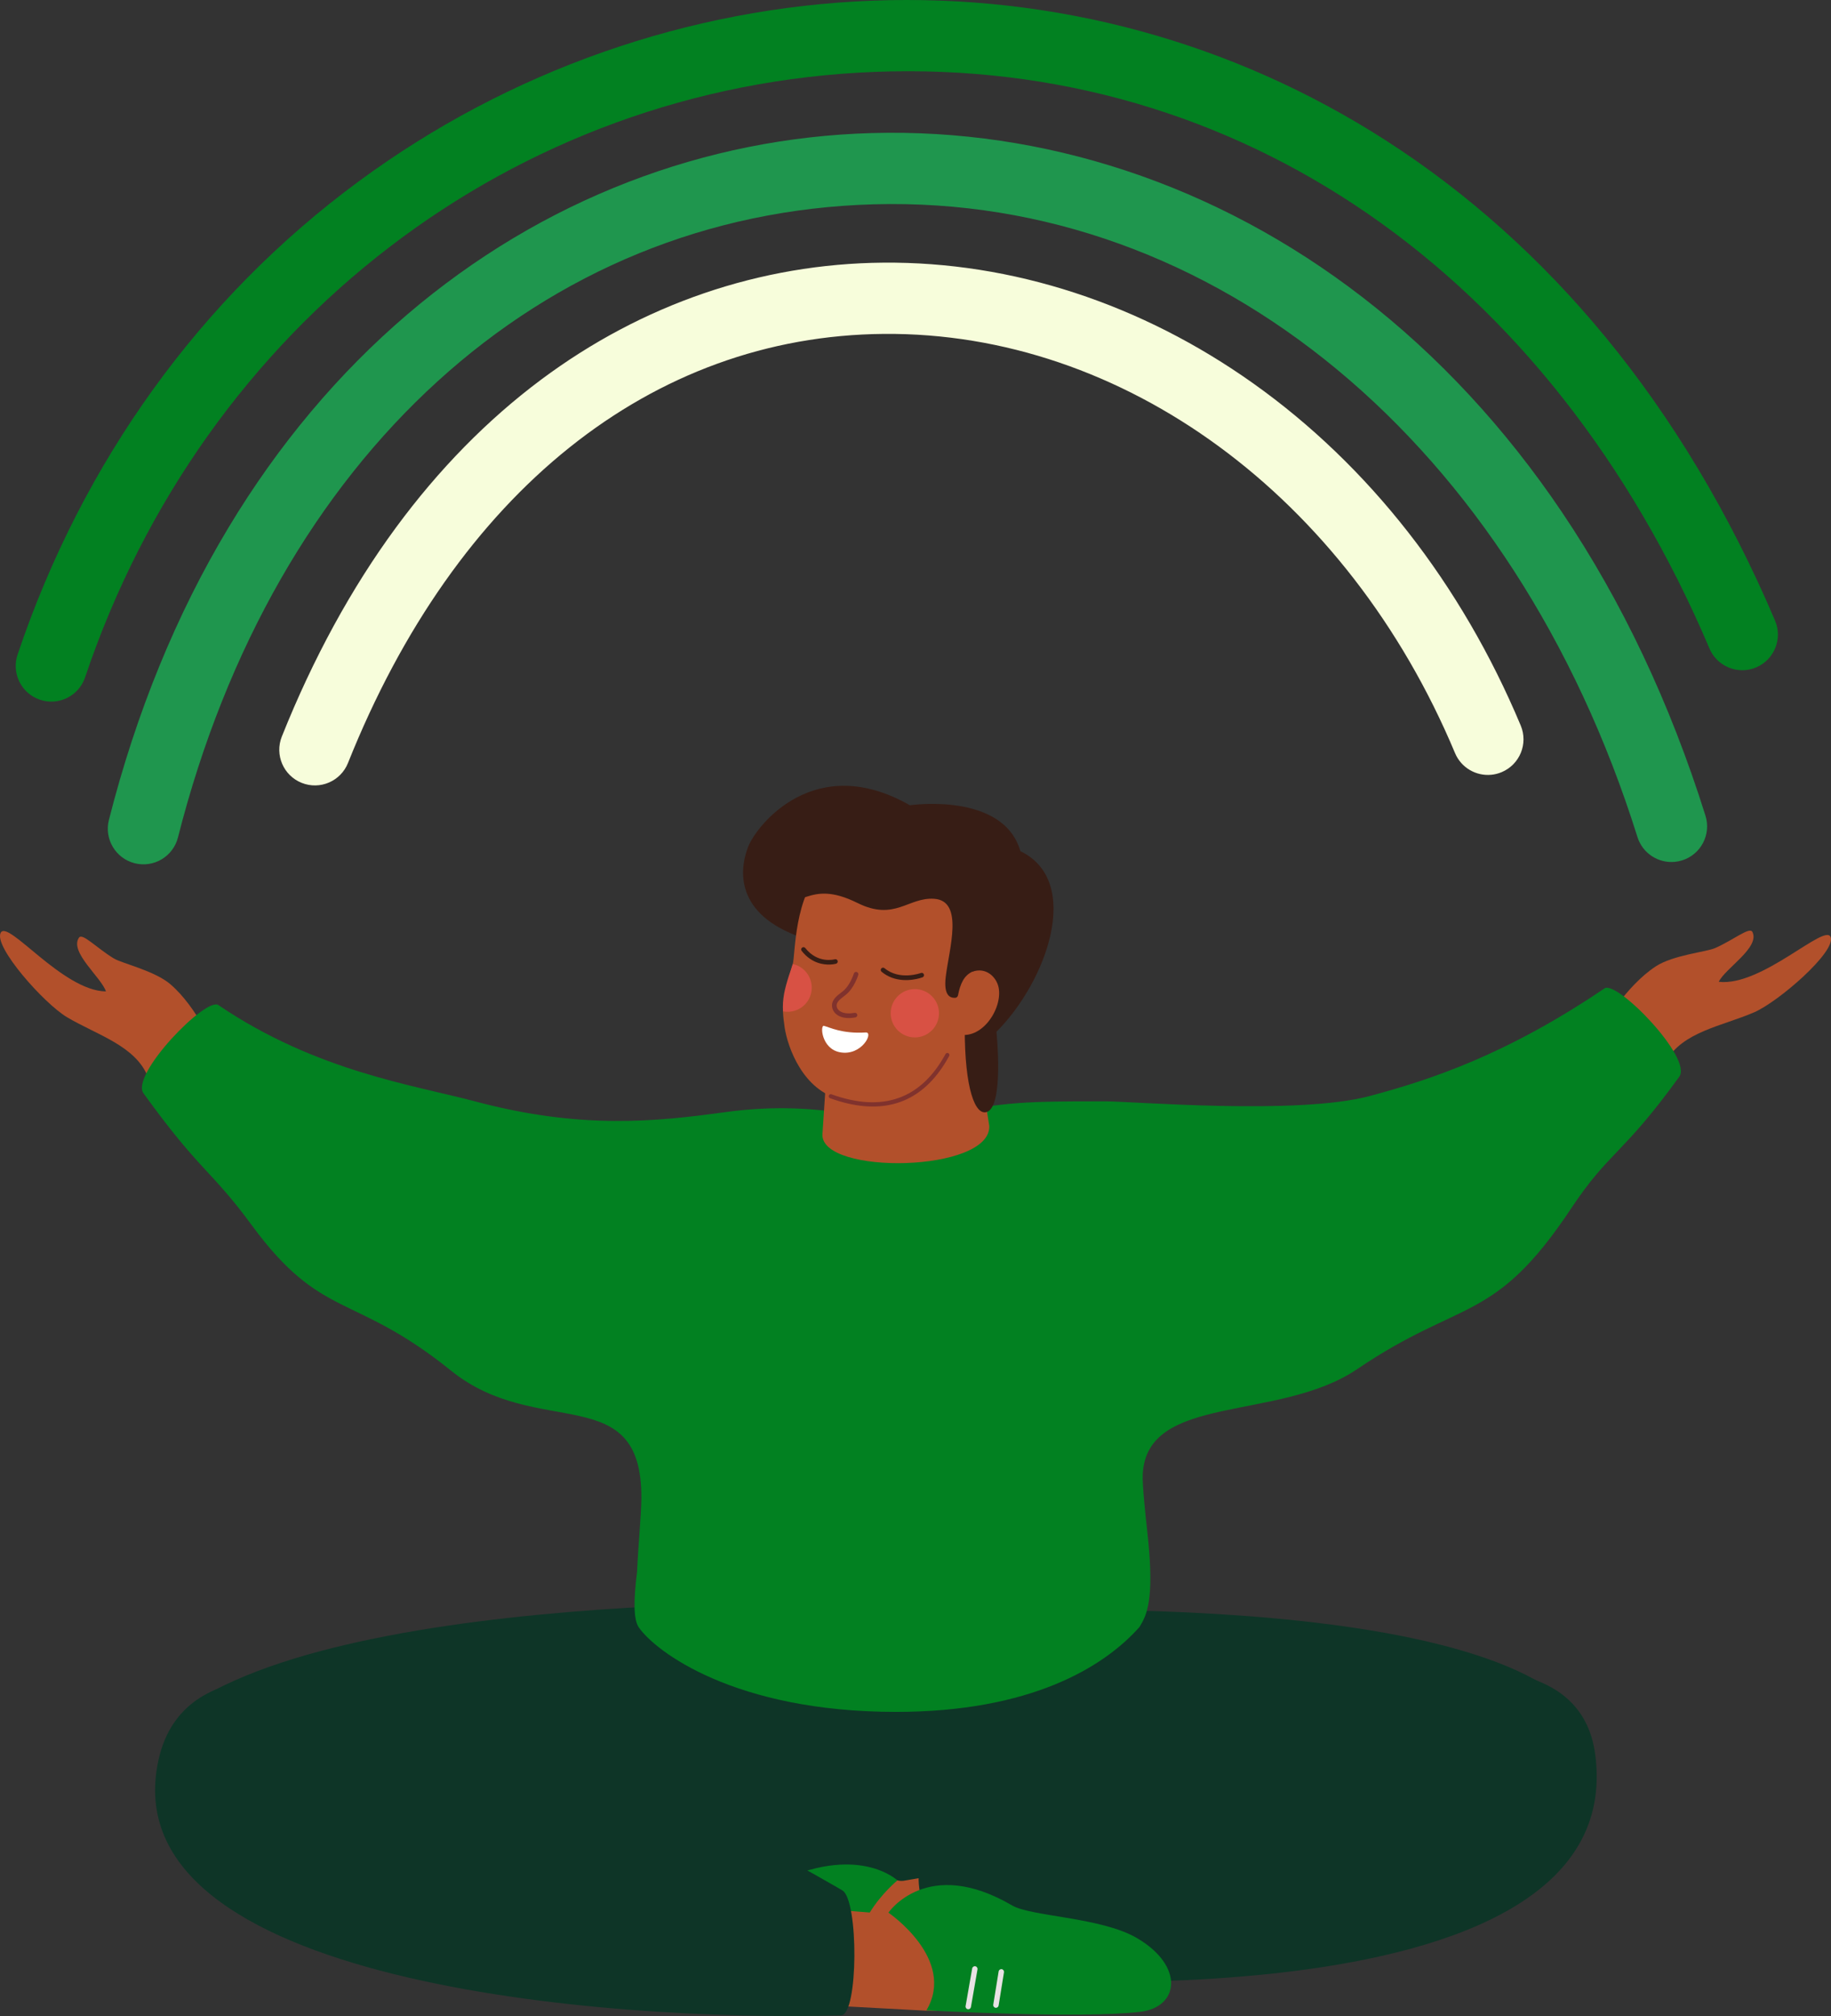 <svg width="478" height="526" viewBox="0 0 478 526" fill="none" xmlns="http://www.w3.org/2000/svg">
<rect x="0" y="0" width="478" height="526" fill="#333333" stroke="none"/>
<g clip-path="url(#clip0_1651_4061)">
<path d="M455.705 174.825C451.781 175.194 447.902 173.023 446.277 169.204C404.663 71.337 323.206 15.094 228.374 18.756C134.227 22.388 53.305 84.397 22.214 176.723C20.575 181.588 15.301 184.205 10.435 182.567C5.568 180.928 2.95 175.656 4.589 170.79C21.556 120.41 52.369 77.7 93.701 47.281C113.242 32.899 134.737 21.546 157.586 13.54C180.27 5.594 203.848 1.097 227.657 0.177C275.428 -1.668 321.84 10.96 361.872 36.693C383.075 50.322 402.311 67.532 419.048 87.845C436.662 109.222 451.58 134.148 463.394 161.929C465.404 166.655 463.2 172.113 458.475 174.122C457.569 174.507 456.636 174.736 455.707 174.825H455.705Z" fill="#028121"/>
<path d="M437.209 224.867C432.934 225.27 428.812 222.653 427.473 218.39C395.231 115.649 316.99 50.847 228.151 53.303C141.357 55.704 71.736 119.003 46.456 218.504C45.191 223.481 40.131 226.492 35.155 225.226C30.177 223.963 27.168 218.902 28.431 213.928C35.546 185.919 46.053 160.252 59.656 137.639C72.621 116.086 88.366 97.346 106.448 81.935C123.873 67.089 143.264 55.492 164.087 47.468C184.484 39.608 205.867 35.318 227.641 34.715C250.026 34.096 272.299 37.385 293.841 44.491C315.872 51.76 336.675 62.876 355.667 77.532C375.43 92.783 392.979 111.689 407.827 133.727C423.449 156.916 436.034 183.527 445.228 212.824C446.766 217.724 444.04 222.942 439.139 224.478C438.502 224.678 437.857 224.805 437.218 224.867H437.209Z" fill="#1F964E"/>
<path d="M389.291 202.147C385.349 202.518 381.457 200.324 379.845 196.48C351.793 129.524 293.267 86.598 230.746 87.119C170.055 87.626 119.06 128.431 90.844 199.072C88.939 203.84 83.529 206.163 78.76 204.258C73.991 202.354 71.667 196.944 73.572 192.177C81.715 171.794 91.741 153.441 103.377 137.629C114.526 122.478 127.248 109.518 141.192 99.105C167.619 79.368 198.533 68.795 230.591 68.527C247.364 68.386 264.197 71.039 280.618 76.407C296.956 81.751 312.612 89.695 327.153 100.017C357.365 121.472 381.518 152.344 397.001 189.296C398.986 194.032 396.753 199.48 392.016 201.464C391.124 201.837 390.206 202.062 389.291 202.147Z" fill="#F7FDDB"/>
<path d="M249.774 512.371C202.691 517.084 50.892 443.912 50.892 443.912C100.513 412.736 239.811 418.434 239.811 418.434C246.624 420.721 253.819 510.698 249.774 512.371Z" fill="#0E3527"/>
<path d="M219.394 511.643C266.477 516.356 413.494 448.691 413.494 448.691C386.464 412.017 240.501 420.928 240.501 420.928C233.688 423.215 215.351 509.972 219.394 511.643Z" fill="#0E3527"/>
<path d="M164.275 454.968C164.275 454.968 167.744 413.141 171.882 393.563C201.466 397 263.86 397.657 292.964 394.39C292.964 394.39 299.822 435.274 303.238 452.546C306.516 469.113 179.51 486.119 164.275 454.968Z" fill="#0E3527"/>
<path d="M226.395 517.002C216.255 518.477 162.185 517.78 175.142 508.436C179.262 505.467 182.325 503.066 194.116 499.083C199.203 497.365 230.927 488.179 232.55 489.662C233.442 490.477 234.644 490.862 235.844 490.714L252.428 487.921L257.976 512.521L226.395 517V517.002Z" fill="#B2502B"/>
<path d="M173.164 517.844C162.921 517.505 158.075 508.982 169.731 500.681C178.577 494.382 196.753 494.138 201.963 491.549C223.867 480.669 234.278 490.618 234.278 490.618C234.278 490.618 217.578 504.224 226.619 516.881C226.619 516.881 188.608 518.354 173.164 517.844Z" fill="#028121"/>
<path d="M215.637 517.544C215.701 517.544 215.765 517.537 215.831 517.519C216.206 517.418 216.432 517.032 216.332 516.656L213.769 507.03C213.668 506.655 213.282 506.429 212.906 506.529C212.53 506.63 212.305 507.016 212.405 507.392L214.968 517.018C215.052 517.33 215.33 517.537 215.64 517.541L215.637 517.544Z" fill="#E8E2E4"/>
<path d="M208.406 517.798C208.467 517.798 208.529 517.792 208.59 517.776C208.968 517.68 209.198 517.295 209.102 516.918L206.947 508.4C206.851 508.022 206.467 507.792 206.089 507.888C205.711 507.983 205.483 508.368 205.576 508.746L207.732 517.264C207.812 517.58 208.094 517.792 208.406 517.796V517.798Z" fill="#E8E2E4"/>
<path d="M250.43 515.734C250.43 515.734 426.145 531.384 416.453 457.794C409.299 403.49 275.915 462.871 240.836 486.763C236.736 489.555 246.003 516.786 250.43 515.734Z" fill="#0E3527"/>
<path d="M242.083 524.623C252.315 525.21 306.118 519.81 292.397 511.629C288.033 509.028 284.771 506.905 272.68 503.965C267.461 502.695 235.059 496.307 233.57 497.928C232.753 498.817 231.587 499.304 230.381 499.261L213.617 497.923L210.234 522.912L242.085 524.625L242.083 524.623Z" fill="#B2502B"/>
<path d="M297.712 524.894C307.886 523.665 309.2 512.945 296.867 505.69C287.507 500.185 269.227 500.078 264.206 497.14C242.04 484.169 231.931 499.027 231.931 499.027C231.931 499.027 249.754 511.126 241.848 524.523C241.848 524.523 282.372 526.749 297.714 524.894H297.712Z" fill="#028121"/>
<path d="M252.847 524.225C252.783 524.232 252.72 524.23 252.654 524.218C252.269 524.152 252.012 523.786 252.08 523.401L253.794 513.589C253.86 513.204 254.227 512.947 254.611 513.015C254.996 513.081 255.251 513.447 255.185 513.832L253.471 523.645C253.416 523.963 253.155 524.193 252.85 524.225H252.847Z" fill="#E8E2E4"/>
<path d="M260.072 523.85C260.011 523.856 259.949 523.854 259.886 523.845C259.501 523.784 259.239 523.419 259.301 523.035L260.705 514.362C260.767 513.978 261.131 513.716 261.515 513.777C261.9 513.839 262.162 514.203 262.1 514.588L260.696 523.26C260.644 523.581 260.382 523.818 260.072 523.85Z" fill="#E8E2E4"/>
<path d="M219.564 525.825C158.145 527.541 28.824 517.494 41.331 459.387C55.08 395.509 219.906 493.226 219.906 493.226C224.185 495.734 224.114 525.697 219.564 525.825Z" fill="#0E3527"/>
<path d="M38.614 280.982C35.398 272.84 25.307 270.032 17.509 265.408C11.497 261.842 -1.707 246.977 0.182 243.37C2.055 239.793 16.332 258.528 27.656 258.676C26.463 255.006 18.078 248.42 20.611 244.649C21.508 243.313 25.173 247.314 29.721 250.07C31.86 251.367 40.38 253.281 44.484 256.799C51.636 262.932 56.23 274.162 56.23 274.162L38.614 280.985V280.982Z" fill="#B2502B"/>
<path d="M434.964 276.877C439.2 269.215 449.568 267.724 457.894 264.14C464.316 261.378 479.318 248.329 477.909 244.508C476.512 240.719 459.945 257.466 448.696 256.162C450.351 252.673 459.513 247.221 457.485 243.154C456.768 241.716 452.618 245.209 447.756 247.359C445.468 248.372 436.771 249.175 432.25 252.136C424.37 257.3 418.372 267.847 418.372 267.847L434.966 276.875L434.964 276.877Z" fill="#B2502B"/>
<path d="M57.061 262.27C82.577 279.533 107.959 283.083 123.959 287.347C151.768 294.759 171.159 292.654 189.387 290.16C215.251 286.621 228.988 293.614 237.736 292.078C263.232 287.598 263.273 287.347 288.53 287.347C295.705 287.347 338.709 290.988 357.499 285.982C373.499 281.717 393.289 275.184 418.807 257.921C421.878 255.427 442.022 276.142 438.378 280.939C423.505 301.52 420.159 300.253 410.174 315.274C390.029 345.581 381.698 338.654 354.313 357.212C333.827 371.094 299.276 363.436 298.318 384.748C298.192 387.529 299.112 396.044 299.456 399.084C301.286 415.296 299.911 420.476 297.817 423.905C297.664 424.155 297.562 424.399 297.407 424.572C288.075 435.04 268.954 446.646 233.901 446.646C191.79 446.646 171.077 430.862 166.752 424.572C165.345 422.526 165.398 417.422 166.306 410.137C166.625 403.074 167.408 395.25 167.435 390.892C167.626 359.818 140.32 375.788 117.813 357.667C92.092 336.959 84.125 344.696 65.695 319.623C55.012 305.091 52.363 305.869 37.49 285.288C33.846 280.493 53.99 259.778 57.061 262.27Z" fill="#028121"/>
<path d="M253.203 262.003L258.259 293.753C258.746 305.946 214.373 306.652 214.703 296.006L215.953 277.054L253.203 262.001V262.003Z" fill="#B2502B"/>
<path d="M266.387 222.079C261.909 206.523 237.526 210.098 237.526 210.098C212.834 195.996 197.677 215.17 195.389 220.755C193.386 225.638 191.012 237.542 207.813 244.073C214.548 246.693 212.595 246.219 220.855 248.308C224.739 249.291 247.355 263.853 251.853 268.314C251.846 284.141 254.596 291.125 257.616 290.124C262.155 288.619 260.136 269.197 260.138 269.197C273.152 256.198 282.753 230.014 266.387 222.079Z" fill="#371D15"/>
<path d="M206.959 251.528C206.582 252.805 204.237 260.529 204.399 263.869C204.456 265.157 204.608 266.532 204.836 268.04C205.635 273.368 209.693 284.514 219.351 286.794C229.501 289.172 242.423 283.422 248.997 269.485C255.86 272.38 261.903 263.227 260.681 257.572C260.125 255.001 257.514 252.247 253.836 253.52C255.928 248.914 258.131 248.72 258.266 246.627C260.28 213.541 220.646 223.779 215.065 226.337C207.217 233.614 207.645 249.282 206.955 251.528H206.959Z" fill="#B2502B"/>
<path d="M232.649 263.109C231.954 266.52 234.155 269.847 237.567 270.544C240.98 271.238 244.307 269.037 245.004 265.626C245.698 262.215 243.497 258.888 240.085 258.191C236.673 257.497 233.345 259.698 232.649 263.109Z" fill="#D85144"/>
<path d="M206.959 251.528C206.581 252.805 206.137 253.957 205.912 254.68C204.842 258.105 204.237 260.529 204.401 263.867C207.799 264.534 211.104 262.335 211.787 258.945C212.47 255.554 210.312 252.25 206.961 251.526L206.959 251.528Z" fill="#D85144"/>
<path d="M223.862 235.601C210.594 228.988 209.397 238.427 201.473 233.621C194.991 229.689 211.509 214.315 219.574 220.22C228.818 226.99 256.362 200.779 263.496 244.476C264.384 249.913 258.939 251.262 253.911 253.485C251.66 254.48 250.685 256.678 250.096 259.687C250.023 260.055 249.713 260.335 249.338 260.342C248.186 260.367 246.276 259.971 246.898 254.814C247.767 247.603 251.703 235.059 243.898 234.504C237.099 234.022 233.568 240.435 223.862 235.596V235.601Z" fill="#371D15"/>
<path d="M232.885 255.11C236.737 256.505 240.636 255.065 240.839 254.99C241.15 254.871 241.305 254.523 241.187 254.214C241.068 253.902 240.72 253.747 240.408 253.863C240.354 253.886 234.857 255.902 230.917 252.612C230.657 252.398 230.279 252.432 230.067 252.687C229.854 252.942 229.888 253.324 230.143 253.535C231.019 254.268 231.95 254.773 232.883 255.11H232.885Z" fill="#371D15"/>
<path d="M213.38 251.148C215.927 252.072 218.124 251.483 218.263 251.444C218.581 251.355 218.768 251.023 218.679 250.705C218.59 250.384 218.26 250.195 217.937 250.284C217.755 250.331 213.446 251.458 210.234 247.352C210.025 247.093 209.647 247.043 209.388 247.25C209.126 247.455 209.078 247.833 209.285 248.094C210.576 249.744 212.028 250.659 213.38 251.148Z" fill="#371D15"/>
<path d="M219.508 265.287C220.451 265.628 221.702 265.738 223.314 265.446C223.642 265.387 223.86 265.073 223.801 264.745C223.744 264.415 223.428 264.197 223.1 264.258C220.271 264.77 218.727 263.842 218.452 262.702C218.195 261.641 219.064 260.884 220.318 259.928L220.781 259.571C223.018 257.791 224.02 254.491 224.063 254.35C224.156 254.032 223.981 253.697 223.658 253.602C223.339 253.506 223.002 253.688 222.907 254.007C222.897 254.036 221.967 257.086 220.029 258.628L219.586 258.97C218.416 259.86 216.815 261.079 217.277 262.989C217.498 263.899 218.202 264.816 219.506 265.287H219.508Z" fill="#80322D"/>
<path d="M221.336 287.914C219.834 287.568 218.288 287.108 216.695 286.533C216.413 286.43 216.267 286.121 216.37 285.838C216.472 285.556 216.779 285.406 217.064 285.513C230.407 290.322 240.427 286.79 246.839 275.002C246.982 274.738 247.308 274.64 247.574 274.783C247.836 274.927 247.936 275.257 247.793 275.518C241.852 286.439 232.965 290.595 221.336 287.914Z" fill="#80322D"/>
<path d="M219.273 274.544C214.441 273.639 214.054 267.397 215.094 267.652C216.508 267.997 219.779 269.766 226.018 269.379C228.155 269.247 224.989 275.619 219.273 274.544Z" fill="white"/>
</g>
<defs>
<clipPath id="clip0_1651_4061">
<rect width="478" height="526" fill="white" transform="matrix(-1 0 0 1 478 0)"/>
</clipPath>
</defs>
</svg>
